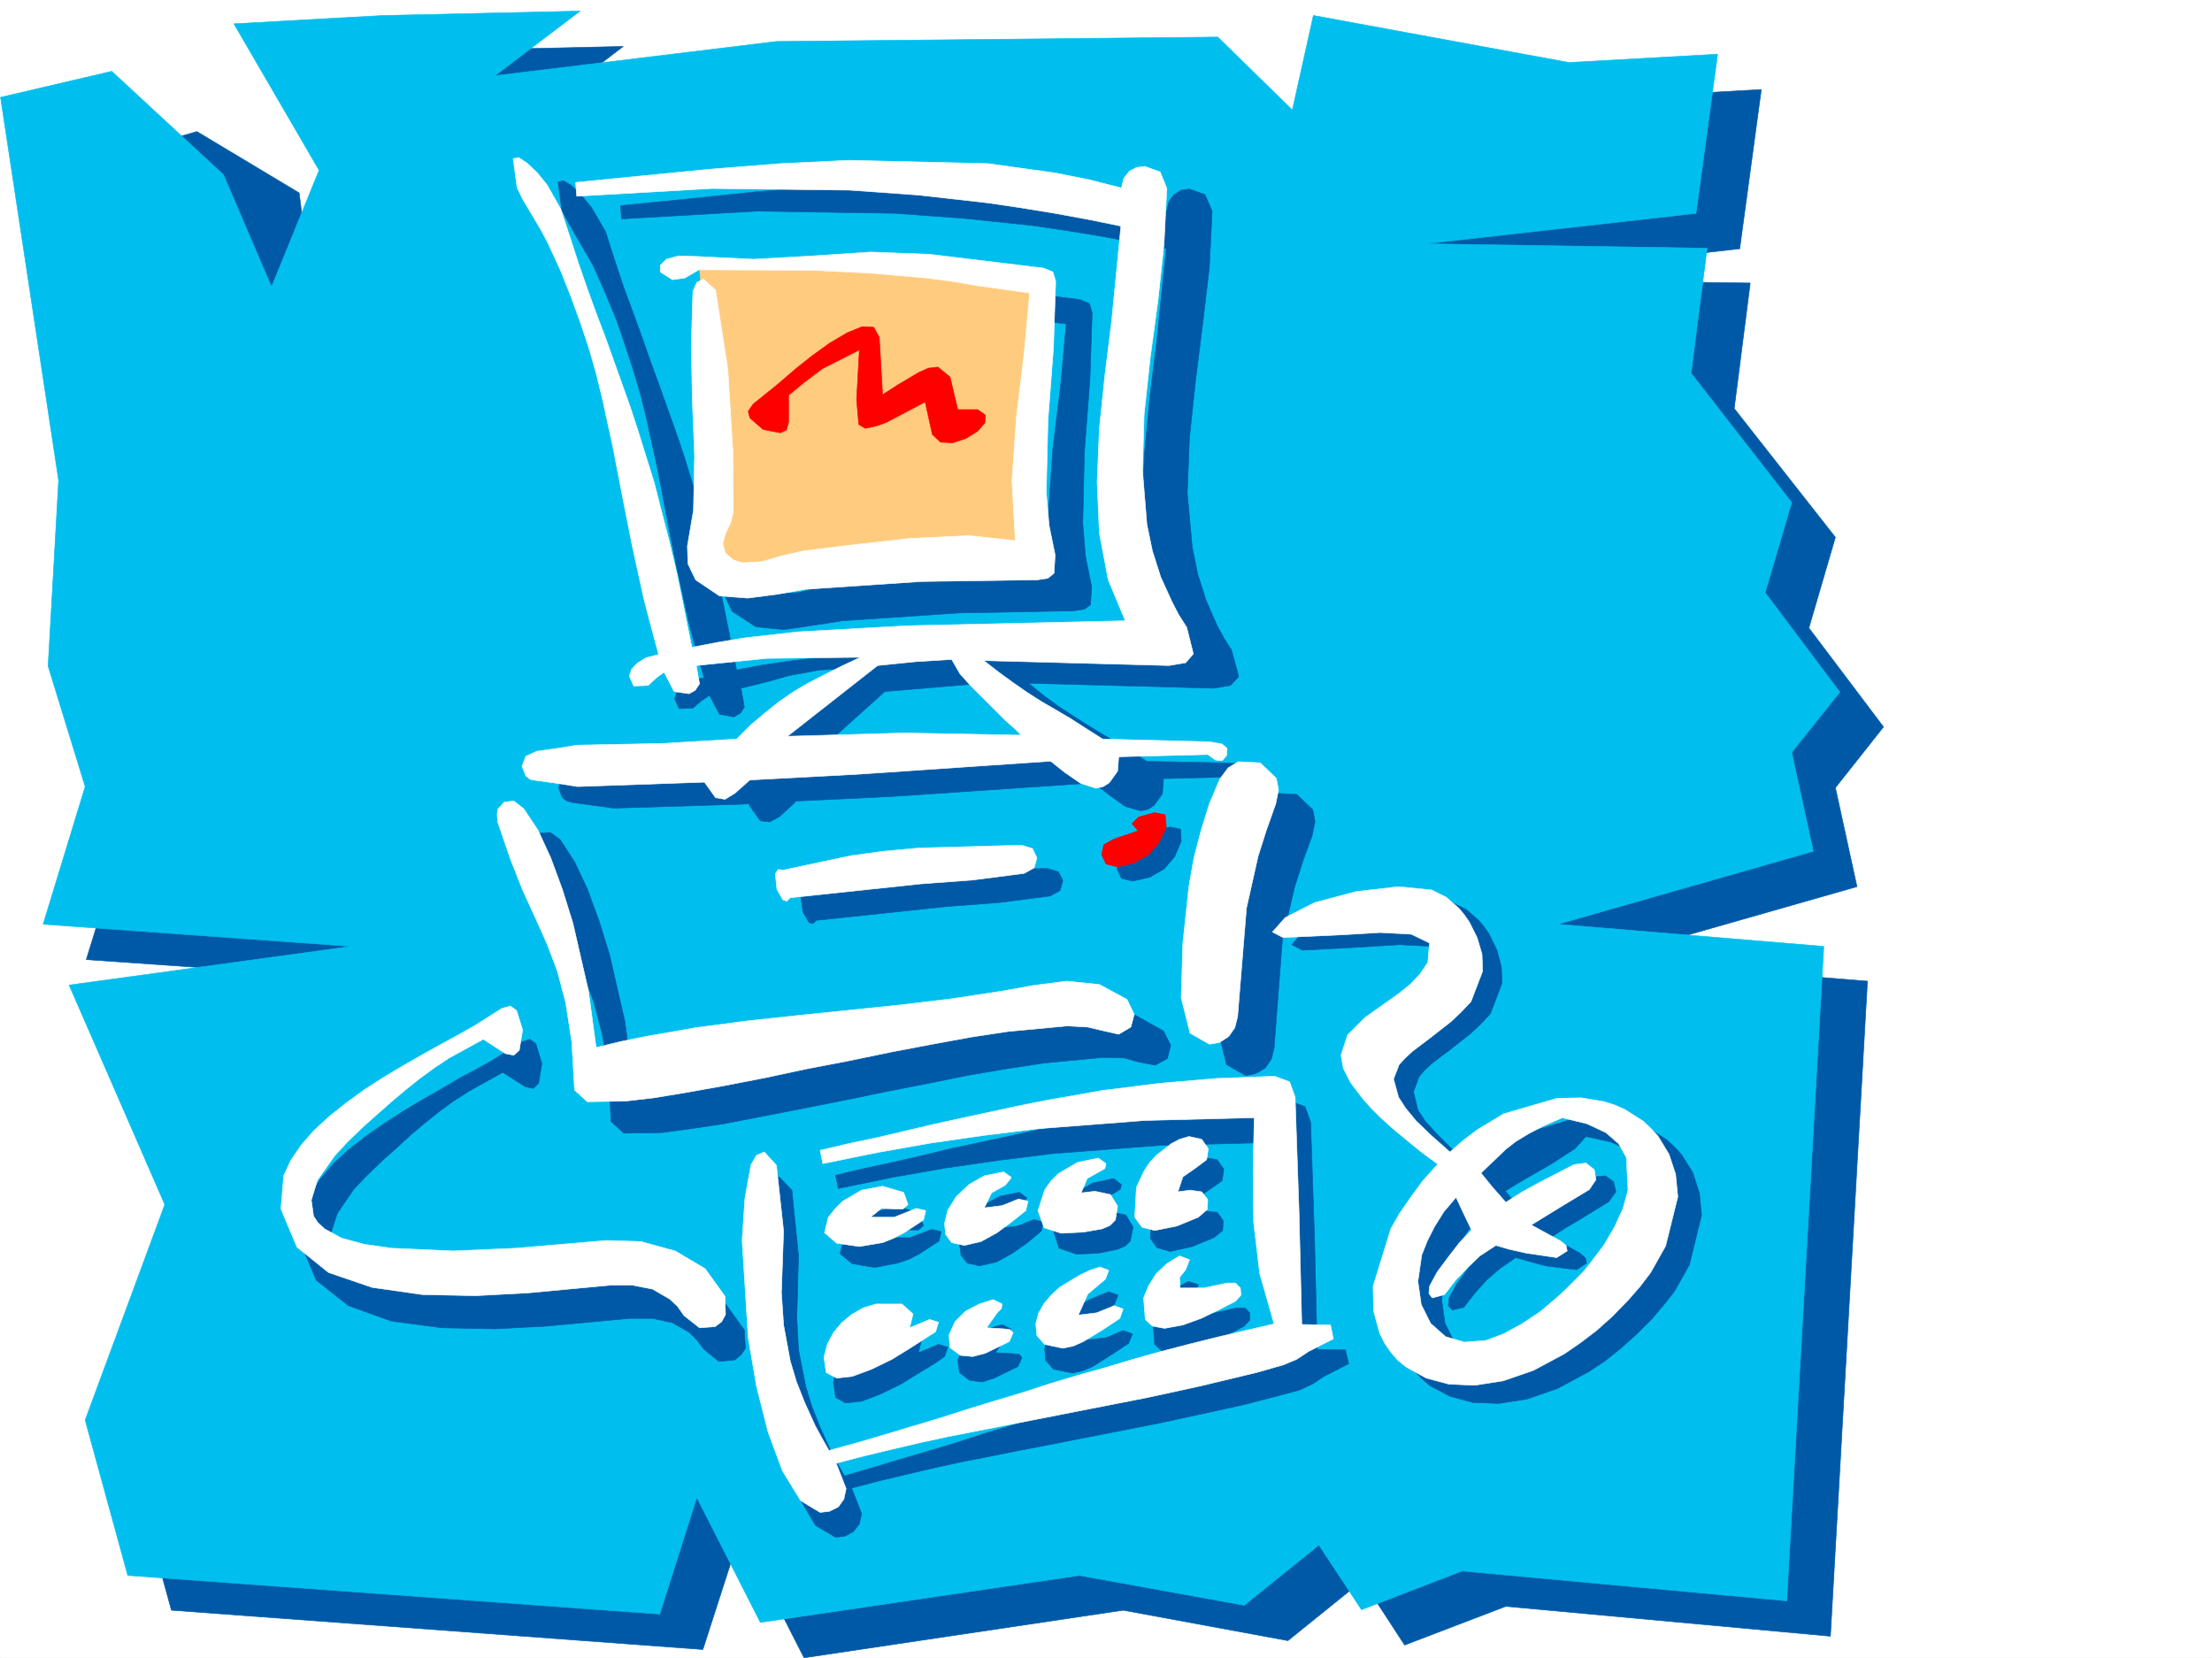 <svg xmlns="http://www.w3.org/2000/svg" width="2997.016" height="2246.297"><rect width="100%" height="100%" fill="#333333" stroke="none"/><defs><clipPath id="a"><path d="M0 0h2997v2244.137H0Zm0 0"/></clipPath><clipPath id="b"><path d="M59 60h2493v2184.137H59Zm0 0"/></clipPath><clipPath id="c"><path d="M58 60h2495v2184.137H58Zm0 0"/></clipPath></defs><path fill="#fff" d="M0 2246.297h2997.016V0H0Zm0 0"/><g clip-path="url(#a)" transform="translate(0 2.16)"><path fill="#fff" fill-rule="evenodd" stroke="#fff" stroke-linecap="square" stroke-linejoin="bevel" stroke-miterlimit="10" stroke-width=".743" d="M.742 2244.137h2995.531V-2.16H.743Zm0 0"/></g><g clip-path="url(#b)" transform="translate(0 2.16)"><path fill="#0059a6" fill-rule="evenodd" d="m59.2 236.04 144.59 519.792-79.411 192.488 50.203 163.282-57.71 186.507 418.093 29.207-382.121 53.22 129.613 297.355-107.875 292.113 57.672 209.695 720.066 53.215 50.946-158.043 86.136 169.266 432.332-64.438 223.258 41.211 101.153-81.64 56.968 87.62 137.086-52.433 439.836 40.469 50.203-887.61-360.382-29.207 346.152-98.843-29.246-134.075 65.18-82.382-101.114-134.075 35.934-122.851-137.086-174.504 21.699-170.047-381.34-5.238 367.11-41.211 29.246-215.715-202.305 11.262-345.41-63.696-44.965 173.801-150.613-146.078-641.356 12.004-271.98 41.914 114.64-87.625-266.738 5.984-201.523 11.262 115.386 198.469-64.437 158.043-21.738-175.246-138.614-83.164Zm0 0"/></g><g clip-path="url(#c)" transform="translate(0 2.16)"><path fill="none" stroke="#0059a6" stroke-linecap="square" stroke-linejoin="bevel" stroke-miterlimit="10" stroke-width=".743" d="m59.2 236.04 144.59 519.792-79.411 192.488 50.203 163.282-57.71 186.507 418.093 29.207-382.121 53.22 129.613 297.355-107.875 292.113 57.672 209.695 720.066 53.215 50.946-158.043 86.136 169.266 432.332-64.438 223.258 41.211 101.153-81.64 56.968 87.62 137.086-52.433 439.836 40.469 50.203-887.61-360.383-29.207 346.153-98.843-29.246-134.075 65.18-82.382-101.114-134.075 35.934-122.851-137.086-174.504 21.699-170.047-381.34-5.238 367.11-41.211 29.246-215.715-202.305 11.262-345.41-63.696-44.965 173.801-150.613-146.078-641.356 12.004-271.98 41.914 114.64-87.625-266.738 5.984-201.523 11.262 115.386 198.469-64.437 158.043-21.738-175.246-138.614-83.164zm0 0"/></g><path fill="#00bfee" fill-rule="evenodd" stroke="#00bfee" stroke-linecap="square" stroke-linejoin="bevel" stroke-miterlimit="10" stroke-width=".743" d="M.742 131.844 79.41 650.898 65.18 902.547l50.203 163.281-56.93 186.508 417.317 29.988-382.125 52.434 129.617 297.355-107.88 292.114 57.712 210.476 720.77 52.395 50.206-158.004 86.137 169.265 432.328-63.656 223.301 40.43 101.152-81.64 57.672 87.624 136.38-52.433 439.796 40.468 50.207-886.828-360.387-29.988 346.153-98.848-29.247-134.074 65.22-81.64-101.153-134.817 35.933-122.11-136.34-175.245 21.739-169.301-382.125-5.985 367.11-41.21L2327.19 73.39l-201.558 11.261-346.152-63.695-28.465 128.094-101.153-98.887-597.918 6.024-381.379 46.41 115.385-87.62-266.703 5.98-202.3 11.262 115.38 198.471-64.437 158.04-65.18-152.06L151.355 96.618Zm0 0"/><path fill="#0059a6" fill-rule="evenodd" stroke="#0059a6" stroke-linecap="square" stroke-linejoin="bevel" stroke-miterlimit="10" stroke-width=".743" d="m681.082 1453.074-45.707 25.492-20.996 13.45-19.473 14.234-18.73 15.016-18.727 15.714-18.73 17.207-20.254 17.985-20.957 20.215-17.985 18.73-22.484 32.961-8.992 27.723 3.754 21.699 5.98 8.992 8.25 7.508L490 1722.746l30.734 8.953 36.715 5.281 83.164 2.97 85.395-3.755 122.89-10.476 45.711 1.523 46.45 12.707 40.468 24.711 26.98 37.461 1.485 24.711-5.98 8.992-8.254 6.762-21.738 2.23-20.215-16.46-9.735-12.747-10.52-10.48-22.44-12.746-26.981-5.98h-30.73l-112.376 10.476-70.457 3.754-71.906-1.485-68.191-8.992-58.453-21-43.442-34.445-21.738-50.95 4.496-44.925 9.734-21.7 13.493-20.253 17.242-20.215 20.215-18.727 23.226-17.988 24.75-17.203 25.453-16.5 26.235-15.719 26.238-14.976 25.453-14.973 23.969-12.746 22.48-12.711 36.715-23.223 11.262-3.754 8.21 5.98 8.25 26.981-4.495 26.938-7.469 6.766-10.516-2.266zm519.211 223.966h32.219l29.988-11.224 12.746 2.973-3.012 12.746-26.234 17.242-14.234 7.47-15.715 5.237-30.735 5.985-30.734-5.242-16.46-13.45 5.241-20.996 8.25-11.965 11.223-9.734 25.492-14.976 28.465-6.024 27.723 8.254 6.722 17.242-6.722 5.98h-10.48l-18.731-.742zm153.621-12.747 24.711-2.973 22.484-8.992 12.747 3.754-3.012 11.965-18.727 15.715-20.215 14.234L1350.16 1710l-23.222 5.238-16.5-3.754-8.25-10.476-2.231-15.719 5.238-17.988 11.262-17.985 16.461-16.46 21.742-12.004 26.196-5.239 10.519 7.508-8.25 11.219-19.473 10.48zm131.848-20.215 18.726-2.23 21 4.496 9.735 16.46-3.754 18.731-6.727 6.727-10.515 4.496-25.454 5.238-29.992 1.523-23.968-8.25-7.47-23.222 8.997-27.723 8.21-11.965 10.516-10.48 25.458-14.973 28.46-6.023 10.52 8.25-1.523 5.984-6.727 4.496-17.984 9.735zm130.398-1.488 17.203-1.484 15.758 1.484 8.211 11.223-.742 13.488-11.965 9.738-29.246 12.004-29.953 6.723-17.985-5.239-8.992-12.746 2.227-41.172 10.52-22.484 7.468-10.477 8.25-9.738 20.996-16.5 11.223-5.238 12.746-3.754 17.242 3.012 8.992 12.746-2.265 15.719-14.977 10.476-17.242 12.004zm-371.644 190.262 26.976-11.262 12.746 3.754-4.496 12.746-12.746 8.996-20.996 12.707-25.453 15.719-27.723 13.488-25.492 9.734-21.742 2.27-13.45-7.508-3.011-20.957 3.754-17.242 8.21-15.719 11.262-13.492 14.23-11.219 14.977-8.996 17.243-5.238h35.23l14.977 13.488zm104.121 0 24.75 1.484 7.469.746 3.753 4.496-5.238 11.965-32.219 15.758-16.46 5.238-17.247-2.27-13.488-10.476-2.266-17.207 8.25-17.984 14.973-14.23 17.988-9.74 18.727-5.98 12.004 5.98-.742 6.727-5.98 5.239zm124.379-17.242 25.492-3.012 23.226-9.735 12.746 4.496-5.242 12.747-22.48 14.976-26.234 16.461-14.235 6.02-13.488 2.972-25.457-5.238-10.516-11.965-1.484-15.758 3.75-14.234 7.468-12.707 9.778-12.004 11.965-10.477 26.234-16.46 14.234-6.024 13.489-5.238 12.746 4.496-5.278 12.746-23.968 19.473zm137.867-36.715 32.215.742 32.218-7.469h11.262l6.727 6.727v9.734l-7.469 8.25-22.484 12.004-23.965 11.223-24.008 8.992-25.457 4.496-15.758-3.012-9.734-8.992-2.227-29.207 5.98-16.461 10.481-16.5 14.23-13.488 17.243-9.739 13.492 4.496-4.496 13.493-8.996 10.476zm167.113-647.145-12.75 35.23-11.258 35.188-16.46 71.164-11.262 146.781-3.715 15.012-8.25 11.965-12.746 7.508-13.493 2.972-26.234-14.976-11.965-47.938 2.23-74.133 8.25-77.144 6.762-38.98 9.739-37.418 11.218-35.231 14.235-33.703 11.262-15.719 14.23-7.508 29.207 1.524 21.742 20.957 2.969 15.719zm-672.09 115.344-4.5 4.496-5.238-1.484-8.25-14.235-3.012-20.957 4.496-6.02 7.508 1.524 48.68-11.262 42.738-8.21 43.438-6.762 49.464-4.497 137.864-2.972 14.976 4.496 5.985 11.965-3.715 13.488-13.492 7.469-70.457 8.992-69.676 5.242zm424.078-90.634 32.961-11.222-8.25-9.734 8.993-8.992 21.738-5.985 14.234 3.012.742 16.461-8.992 20.957-14.234 16.5-19.473 11.223-23.223 5.238-14.976-3.754-6.02-12.707 3.008-13.488zm-104.906-381.968-4.496-80.898 5.98-86.137 10.52-86.137 7.469-82.383-69.676-8.992-35.191-6.023-34.489-5.238-77.18-6.727-77.144-3.012-155.113-.742-19.469 10.48-15.758 3.012-16.46-11.222.742-8.993 7.507-7.507 16.461-4.496h25.492l76.403 3.753 79.41-4.5 79.453-4.496 79.41 2.27 154.328 19.473 12.746 5.238 3.754 12.707-3.007 89.89-7.47 98.141-2.269 97.36 3.754 44.925 8.25 40.469-1.523 24.711-8.211 5.984-14.235 2.266-157.375 2.973-156.597 10.52-38.2 5.98-40.468 5.984-38.203-3.754-32.215-20.96-10.48-21.74-.743-23.968 8.211-48.68 1.524-74.132-3.012-74.914-2.227-74.918 2.973-72.649 5.238-12.707 8.992-4.496 16.5 14.977 16.5 107.093 6.727 108.621.742 85.395-3.754 14.23-6.726 14.977-3.75 14.23 3.75 12.711 9.738 8.25 12.004 3.754 27.723-1.488 29.206-7.508 25.493-5.98 65.922-8.992 80.156-8.25 78.668-3.754zm0 0"/><path fill="#0059a6" fill-rule="evenodd" stroke="#0059a6" stroke-linecap="square" stroke-linejoin="bevel" stroke-miterlimit="10" stroke-width=".743" d="m1245.258 576.727 20.996-13.454 27.723-15.757 13.488-5.98 12.707-1.485 16.5 13.488 10.48 43.441 26.235.743 11.222 6.722-.742 10.48-10.48 12.005-14.973 9.734-17.988 5.984-16.5-1.488-11.223-9.734-9.734-44.184-38.238 20.215-14.235 6.727-11.965 5.238-16.5 3.012-8.992-4.497-3.012-34.449 3.754-67.406-50.203 26.195-24.71 17.989-21 17.984v35.934l-2.97 10.476-8.25 4.5-23.226-4.5-17.984-15.715-1.489-9.738 5.242-8.992 31.473-25.453 9.738-8.25 16.461-14.235 22.48-17.203 23.97-17.242 24.007-14.234 20.957-8.25 14.977.742 7.508 12.75zm-417.317 943.011-3.754-65.922-8.25-52.394-11.218-43.48-14.274-37.419-15.718-35.226-17.243-36.676-17.203-41.957-16.5-50.945-.742-8.992.742-7.47 8.25-10.48 13.489-.78 13.488 9.733 19.472 29.993 17.243 36.675 15.718 42.696 14.235 45.707 20.996 91.379 10.476 77.144 33.707-8.25 33.743-6.726 68.152-11.223 68.934-8.992 68.933-7.508 138.61-14.23 68.933-8.25 68.188-10.48 42.699-7.47 45.707-6.02 44.223 3.755 37.457 20.996 9.734 19.472-4.496 17.946-16.5 8.992-23.223-4.496-18.73-5.238-28.465-.743-79.41 7.508-49.465 7.469-53.176 8.992-55.441 11.219-57.711 11.262-57.676 11.965-56.969 11.261-53.918 10.48-50.203 9.735-44.965 6.727-38.945 5.238-51.727.742zm316.164 480.11 38.2-11.223 37.496-11.219 38.203-11.261 37.457-11.223 36.715-11.965 37.457-11.262 36.715-11.218 37.457-12.004 37.46-11.223 36.716-10.48 37.457-11.258 38.238-10.48 37.457-9.735 38.203-9.738 38.941-9.735 38.985-8.25-20.215-68.152-7.508-69.637-.742-70.418.742-71.164-147.601 3.754-146.118 11.223-71.906 8.992-72.683 10.48-72.688 12.746-35.973 7.508-36.714 7.465-3.715-17.984 38.199-8.992 38.203-8.211 38.98-8.993 37.458-8.996 38.203-8.25 38.199-8.21 37.457-8.25 38.242-7.508 38.2-6.723 38.202-6.766 77.184-9.734 77.926-6.727 79.41-3.011 20.215 7.507 7.508 20.958 5.238 153.546 3.754 154.329 38.203.742 4.496 18.73-33.707 17.203-15.715 10.48-17.988 8.25-36.715 9.735-37.457 9.734-37.496 8.25-38.203 8.25-37.457 8.211-38.2 7.508-38.203 7.508-38.238 7.469-38.2 7.508-38.983 7.468-37.458 7.504-38.203 7.469-38.199 8.25-38.238 8.996-37.461 8.992-37.457 9.735 13.492 34.449-2.973 14.23-8.25 10.48-11.261 5.981-12.707 1.524-26.98-15.754-24.009-40.43-19.468-52.434-15.72-62.167-11.26-65.926-8.212-131.805 3.715-56.93 8.25-44.925 7.508-13.489 9.734-4.496 17.242 17.985 8.996 89.109-2.27 83.164 2.27 44.184 9.735 49.422 8.25 26.98 11.222 28.465 14.231 31.437 8.996 17.243zm847.415-422.438-26.235-22.441-19.473-19.512-14.976-16.46-9.734-14.978-6.024-24.71 7.508-20.215 7.508-8.992 9.734-8.993 24.711-18.73 27.723-21.738 13.488-12.707 13.492-14.235 15.719-41.21-.746-22.481-5.98-22.445-10.481-21.739-6.762-9.738-7.468-8.992-17.243-14.973-20.254-9.738-44.183-4.496-57.711 6.765-56.188 15.72-40.468 19.468-17.204 20.215 14.23 7.507 83.169-4.496 48.68-3.011 42.734 2.27 24.71 11.964-2.265 26.234-10.48 15.72-13.488 14.234-14.977 11.964-15.719 11.258-30.73 21.703-23.227 23.223-8.992 27.723 3.008 17.203 8.996 19.512 16.46 22.445 12.005 12.004 12.707 13.488 15.758 14.23 17.984 14.977 20.957 16.461 22.484 17.988 25.493 44.18 9.734 22.484 10.48 22.442-14.976 15.758-16.5 20.214-14.973 20.215-10.48 19.473-.742 9.734 5.238 6.024 15.719-3.754 15.757-20.215 15.72-17.242 17.241-14.977 21.7-14.976 17.988 5.242 22.48 5.98 41.953 5.239 13.493-8.993-1.489-6.722-7.504-6.766-38.945-21.7 18.73-12.003 20.215-11.965 38.98-23.969 9.74-13.488-3.013-13.492-11.222-8.211-15.758 1.488-23.227 11.965-23.964 12-23.227 13.492-21.738 13.45-17.207-19.473-17.243-20.215zm0 0"/><path fill="#0059a6" fill-rule="evenodd" stroke="#0059a6" stroke-linecap="square" stroke-linejoin="bevel" stroke-miterlimit="10" stroke-width=".743" d="m1980.258 1602.906-20.215 22.442-16.461 22.484-15.012 20.957-11.964 20.996-24.008 77.887.78 34.45 8.212 29.948 6.766 13.489 8.25 12.004 9.734 10.48 11.223 9.734 26.976 14.235 30.734 8.25 35.192 1.484 38.238-5.984 41.211-14.23 41.953-22.485 21.703-14.23 21.739-17.243 21.738-19.472 21.742-21.7 15.719-18.73 14.23-17.984 20.215-35.934 16.5-67.41-3.012-29.988-8.992-27.684-14.976-23.969-9.735-10.515-10.48-9.739-24.75-15.718-13.488-5.981-14.23-4.496-31.438-5.238h-33l-71.907 21.699-36.715 21.738-17.984 13.488-17.988 16.465.742 22.48 41.215 5.239 24.75-14.973 36.676-20.996 33.742-21.703 14.976-16.5 33.704 7.508 25.492 11.965 17.242 15.758 10.48 18.726 2.227 44.184-6.723 23.969-11.261 25.453-14.977 25.496-18.727 23.969-9.738 11.96-11.219 12.004-11.261 11.223-11.223 10.48-23.969 19.473-24.75 16.5-24.71 13.45-23.227 8.992-29.988 3.011-25.454-8.25-20.254-17.203-12.707-25.496-4.496-31.434 5.239-35.972 7.468-18.73 9.774-19.473 13.449-20.215 15.758-19.469 19.473-12.004zm-956.778-593.968 143.852-103.383-56.93 2.23-40.468 7.508-32.22 8.992-33.702 8.25 4.496 25.453-5.242 8.25-8.993 5.242-19.511-3.753-13.489-25.457-11.222 7.468-11.219 9.739-18.73.742-6.024-13.453 3.012-8.993 6.726-8.25 12.004-7.507 17.985-3.711-11.262-38.946-9.734-38.199-15.72-71.164-13.487-68.191-12.747-66.625L876.621 570l-8.25-33.703-9.734-32.961-11.223-34.45L835.41 433.7l-14.976-35.972-16.5-37.461-8.993-15.715-12.707-21.742-12.746-22.442-8.25-15.758-5.238-38.2 7.504-1.488 11.223 6.765 13.492 13.45 13.488 16.5 18.727 32.218 12.75 39.688 11.964 35.934 12.747 34.445 12.003 32.96 11.22 32.22 11.26 30.695 11.224 31.473 11.222 31.476 11.258 32.961 10.48 33.703 10.481 35.192 10.516 38.203 10.48 40.425 9.734 44.223 9.735 47.938 10.48 52.394 35.23-6.726 35.973-5.239 72.684-8.992 148.348-7.469 295.203-6.765-23.223-56.188-12.004-63.652-2.972-68.895 3.714-71.906 6.762-72.648 8.996-71.903 13.489-130.359-44.965-8.992-44.965-8.211-45.707-7.508-45.711-6.727-92.899-9.734-92.902-6.766-187.328-2.972-183.535 10.48-1.528-17.988 90.676-8.992 92.899-9.735 93.644-7.468 94.43-4.496 187.328 4.496L1491 265.137l44.965 8.992 44.965 11.262 3.011-12.746 6.727-8.993 9.734-5.984 11.262-1.523 20.957 7.507 9.734 22.48-3.753 75.661-8.993 76.363-9.734 77.184-8.21 77.144-3.013 75.618 6.727 73.43 7.504 36.675 11.223 35.23 15.015 34.446 8.992 16.46 10.48 16.5 9.735 35.934-11.223 12.004-22.48 3.754-251.023-6.765 20.253 16.5 19.473 14.234 19.473 12.707 18.726 12.004L1491 993.18l20.254 12.004 20.957 12.707 22.484 14.23 21.739 24.754-1.485 18.687-11.262 15.758-8.25 5.239-9.734 2.23-20.96-5.984-20.997-14.973-19.473-14.977-39.722-35.972-8.211-8.211-13.492-12.004-15.758-14.973-16.461-16.465-15.754-16.5-13.492-14.972-11.223-19.473-151.355 12.746-89.149 80.117-32.96 70.418-20.255 18.73-13.488 7.466-12.746-1.485-14.977-20.957zm0 0"/><path fill="#0059a6" fill-rule="evenodd" stroke="#0059a6" stroke-linecap="square" stroke-linejoin="bevel" stroke-miterlimit="10" stroke-width=".743" d="m1565.172 1055.348 120.664-2.973 10.476 7.469 8.997.742 5.98-6.723.742-9.738-6.722-5.98-15.758-3.754-146.078-3.012-110.145-5.238-158.082-3.754-158.863 4.496-68.934 4.496-101.152 6.023-114.64 2.227-27.723 4.496-27.72 3.754-14.234 5.984-5.238 13.489 5.238 13.488 6.024 4.5 8.21 2.226 27.72 3.754 27.722 3.754 172.356-5.277 61.425-3.715 142.364-6.766 265.215-17.945zm0 0"/><path fill="#ffcc7f" fill-rule="evenodd" stroke="#ffcc7f" stroke-linecap="square" stroke-linejoin="bevel" stroke-miterlimit="10" stroke-width=".743" d="m947.043 354.285 35.227 430.688 424.078-21.743-7.508-387.988zm0 0"/><path fill="#fff" fill-rule="evenodd" stroke="#fff" stroke-linecap="square" stroke-linejoin="bevel" stroke-miterlimit="10" stroke-width=".743" d="m654.848 1408.148-46.453 25.454-20.215 13.488-19.508 14.234-18.73 14.977-18.731 15.715-18.727 16.5-20.214 17.988-21.739 20.957-17.246 18.73-23.222 32.961-8.25 26.938 3.007 21.742 5.985 8.992 8.992 8.25 23.226 12.707 30.73 8.25 36.716 5.238 83.168 3.754 86.176-3.754 122.109-10.476 46.45 1.484 46.452 12.746 40.469 23.97 26.977 37.456.742 24.711-5.239 9.738-8.992 6.723-20.957 1.527-20.996-16.5-8.996-12.746-10.477-9.738-23.226-13.45-26.98-5.276H827.16l-112.375 10.515-70.418 3.715-71.941-1.484-68.192-9.739-59.16-20.214-42.734-34.446-21.703-51.691 3.715-44.926 9.738-20.996 14.27-20.957 17.202-19.473 20.254-18.726 22.485-17.989 24.71-17.984 25.454-16.461 26.238-15.719 26.235-15.015 25.453-14.23 24.754-13.454 22.48-12.746 36.715-23.227 11.222-2.968 8.25 5.98 8.25 26.2-4.496 27.718-7.507 6.727-11.223-2.227zm524.488 241.168h32.215l29.953-11.964 12.746 2.972-3.012 12.746-26.195 17.243-14.234 7.468-15.012 5.98-31.438 5.282-30.734-4.496-16.5-14.235 5.242-20.996 8.992-11.222 10.516-10.477 25.457-14.976 28.465-5.278 28.504 8.25 5.98 16.5-6.765 5.98h-10.477l-18.73-.741zm154.324-12.706 23.969-3.012 22.484-8.992 12.746 3.011-3.011 12.707-18.727 14.973-20.215 15.016-21.742 11.964-22.48 5.239-17.203-3.754-8.25-11.219-1.489-14.977 4.496-17.984 11.223-17.988 17.242-16.461 20.957-11.965 26.238-5.277 10.477 7.507-8.25 10.477-18.727 10.48zm131.145-20.255 18.726-2.23 20.957 4.496 9.739 15.719-2.973 18.73-7.508 7.508-10.477 4.496-25.496 4.457-29.949 1.524-23.226-7.508-8.25-23.223 8.996-27.683 8.25-12.004 10.476-10.48 25.492-14.973 28.465-5.985 10.48 7.469-1.484 6.727-6.765 3.754-17.242 9.734zm131.101-1.484 16.5-2.23 15.719 2.23 8.25 10.477-.742 13.488-12.004 10.48-29.211 12.004-29.988 5.98-17.203-4.495-9.778-13.489 2.27-40.43 10.48-22.48 7.504-11.222 8.996-9.739 20.215-15.754 11.258-5.984 12.71-3.754 17.243 3.754 8.992 12.746-2.23 14.977-15.012 11.222-17.207 12.004zm-363.394 184.277 26.976-11.261 12.004 3.754-3.754 12.746-12.746 8.21-20.957 13.489-25.492 15.719-27.723 13.492-26.238 9.734-20.957 2.27-14.23-7.508-3.012-20.957 4.496-17.246 8.25-15.719 11.223-13.488 13.488-11.223 15.758-8.992 17.203-5.238h35.23l14.977 13.488zm104.16 0 23.969 1.485 7.507.742 4.497 4.496-5.239 11.965-32.218 15.758-17.243 4.496-16.5-1.524-14.234-10.48-1.484-17.203 8.25-17.985 14.23-14.234 18.73-9.734 18.727-5.985 11.965 5.985-.742 5.98-5.98 5.984zm124.378-17.242 24.712-3.011 23.969-9.739 12.003 4.5-4.496 12.746-22.484 14.973-26.98 16.46-13.489 6.024-14.23 2.973-24.711-5.242-10.48-11.965-1.524-15.758 3.75-14.23 7.508-13.45 9.738-11.261 11.219-10.48 26.98-16.462 14.235-6.761 13.488-4.496 12.004 4.496-4.496 12.004-23.97 20.214zm137.868-36.715h32.215l31.476-6.726h11.223l6.727 6.726.78 9.735-7.507 8.25-23.227 12.004-23.222 11.222-24.715 8.992-24.75 4.497-16.461-3.012-9.734-8.992-2.27-29.207 6.766-16.461 10.48-16.5 14.23-13.492 17.243-10.477 13.492 5.238-5.281 13.489-8.211 10.48zm129.613-656.141-12.746 35.973-11.219 35.192-15.757 70.418-11.965 146.781-3.754 15.016-8.25 11.964-12.746 8.25-13.493 2.227-26.195-14.973-12.004-47.937 2.266-74.133 8.215-77.144 6.761-38.204 9.739-37.457 11.218-35.972 14.235-33.703 11.262-14.977 13.488-8.25 29.95 1.527 21.741 20.957 3.008 15.72zm-657.855 127.352-4.496 4.496-5.243-1.488-8.25-14.23-2.226-20.996 3.754-5.985 7.469.742 48.718-10.476 42.696-8.992 43.48-5.985 49.422-4.496 137.867-3.754 14.973 4.496 6.023 12.747-3.754 13.453-13.488 7.507-69.676 8.993-70.422 5.238zm0 0"/><path fill="red" fill-rule="evenodd" stroke="red" stroke-linecap="square" stroke-linejoin="bevel" stroke-miterlimit="10" stroke-width=".743" d="m1508.984 1136.988 32.965-11.222-8.21-9.735 8.991-8.992 21.7-5.984 14.234 2.972 1.523 16.5-9.734 20.957-14.234 16.5-19.512 11.223-23.223 5.238-14.976-3.754-5.985-12.707 2.973-13.488zm0 0"/><path fill="#fff" fill-rule="evenodd" stroke="#fff" stroke-linecap="square" stroke-linejoin="bevel" stroke-miterlimit="10" stroke-width=".743" d="m1375.617 732.54-4.496-80.9 6.02-86.136 10.48-86.879 7.508-81.64-69.719-9.739-35.187-5.98-34.489-4.496-77.144-6.766-77.184-3.754-154.363-.742-19.473 11.262-16.46 2.226-16.5-10.476v-8.997l8.25-8.25 16.46-4.496 25.493.782 76.402 3.714 79.45-4.496 79.413-5.238 79.41 3.012 154.367 18.726 12.707 5.243 3.754 12.746-2.972 89.851L1419.84 570l-2.27 97.36 3.754 44.222 8.25 40.43-1.484 24.71-8.25 6.762-14.235 2.23-157.34 2.227-156.593 10.52-38.238 6.727-40.43 5.238-38.242-2.973-32.219-21.738-10.477-21.738-.742-23.97 8.25-48.679 1.485-73.39-3.012-75.66-1.485-74.133 2.27-73.43 5.238-11.965 8.992-4.496 16.461 14.976 16.5 106.352 6.727 108.617.742 86.14-3.715 14.231-6.765 14.235-3.754 14.23 3.754 12.707 10.48 8.992 12.004 3.754 26.977-1.484 28.464-8.25 26.239-5.984 65.922-8.25 80.156-8.993 79.45-3.754zm0 0"/><path fill="red" fill-rule="evenodd" stroke="red" stroke-linecap="square" stroke-linejoin="bevel" stroke-miterlimit="10" stroke-width=".743" d="m1195.797 534.809 20.996-13.489 27.723-16.5 13.488-5.98 12.746-1.488 16.46 13.488 10.481 44.183h26.977l10.52 7.47-.782 10.519-9.738 11.218-15.719 9.739-17.984 5.98-16.5-.742-11.223-10.477-9.734-44.183-38.203 20.215-14.27 7.468-11.965 4.497-16.5 3.753-8.992-5.242-2.973-33.703 3.754-67.41-50.203 25.457-24.754 18.727-20.957 17.246v36.675l-3.008 10.516-8.25 3.715-23.226-4.496-17.988-15.719-2.227-8.992 6.727-9.738 30.73-24.711 9.734-8.25 16.504-14.23 22.48-17.95 23.97-17.242 23.968-14.23 20.215-8.25 15.758.78 7.465 13.45zm0 0"/><path fill="#fff" fill-rule="evenodd" stroke="#fff" stroke-linecap="square" stroke-linejoin="bevel" stroke-miterlimit="10" stroke-width=".743" d="m778.48 1477.043-3.753-65.14-8.25-53.176-11.223-42.7-14.23-37.457-15.758-35.191-17.204-37.457-16.5-41.953-17.242-50.207-.746-9.735.746-7.468 8.993-9.735 12.746-1.484 13.488 10.476 19.473 29.207 17.242 37.457 15.718 42.7 14.235 45.668 20.996 91.379 10.476 77.144 33.708-8.21 33.742-6.767 68.191-11.964 68.149-8.993 69.675-7.507 138.649-14.235 68.894-8.25 68.934-10.476 41.21-7.469 46.454-6.023 44.223 4.5 37.457 20.253 9.734 20.211-4.496 17.207-16.461 9.774-23.227-5.278-18.726-4.496-27.723-1.488-80.195 7.508-49.422 7.469-53.215 9.734-55.441 10.52-57.715 11.964-58.414 11.223-56.188 12.004-53.957 10.477-50.203 8.992-44.965 7.468-38.945 4.497-51.691.785zm344.668 488.359 38.2-10.48 38.203-11.223 37.457-11.258 37.457-11.222 37.496-12.004 36.676-11.223 37.496-11.223 36.715-12.003 37.46-11.22 37.458-10.48 37.457-11.261 37.457-10.477 37.457-9.738 38.984-9.734 38.2-8.993 38.945-8.996-19.473-68.148-8.25-69.637-.742-70.422 1.523-71.16-148.383 3.754-145.335 11.223-72.688 8.992-72.687 10.476-71.903 12.746-36.715 7.508-36.715 7.469-3.753-17.984 38.199-8.993 38.984-8.21 38.2-8.997 38.203-8.992 37.457-8.25 38.238-8.21 38.199-8.25 37.461-7.508 38.2-6.723 38.237-6.766 77.145-9.738 77.93-6.723 79.449-3.011 20.215 7.507 7.508 20.957 5.238 153.547 3.754 154.328 38.945.743 3.754 18.726-33.746 17.207-15.719 10.477-17.984 7.508-36.715 10.48-74.914 17.984-37.461 8.25-38.2 8.211-38.238 7.508-38.203 7.469-38.199 7.508-38.242 7.504-38.2 7.468-38.199 7.508-38.203 7.469-38.238 8.25-38.2 8.992-37.46 8.992-37.457 9.739 13.488 34.445-3.008 14.234-7.507 10.477-11.965 5.984-12.746 1.524-26.239-15.758-24.71-40.43-19.47-52.43-15.757-62.171-11.223-65.922-8.25-131.805 3.754-56.93 8.25-45.707 7.469-12.71 10.515-4.497 16.461 17.989 9.739 89.109-2.973 83.164 2.973 44.184 8.992 48.68 8.25 27.722 11.222 28.465 14.27 31.433 8.953 16.5zm841.392-404.452-25.454-22.481-20.254-19.473-14.23-17.242-9.739-14.977-6.761-24.71 7.504-19.473 8.25-8.992 9.738-8.993 24.71-18.73 27.723-21.7 13.489-12.745 13.488-14.235 15.758-41.172-.781-23.226-6.727-22.48-10.477-20.958-6.765-9.738-7.469-8.992-17.242-14.973-19.473-9.738-44.965-4.496-57.71 6.726-56.188 14.973-39.684 20.254-17.246 19.473 14.235 7.468 82.421-3.754 49.461-2.972 41.954 2.23 24.714 12.004-2.23 26.195-10.52 15.72-12.707 13.488-15.757 12.75-15.715 11.218-30.735 21.742-23.226 23.223-8.992 27.684 3.011 17.242 9.735 19.473 16.46 21.738 11.262 12.71 13.489 13.489 15.718 14.23 17.989 14.977 20.214 16.5 23.223 17.203 24.75 44.965 10.48 22.445 10.481 21.739-15.719 16.46-15.718 20.254-15.016 20.215-10.477 19.473-.746 9.734 4.496 5.985 16.461-4.496 15.758-20.215 15.719-16.5 16.5-15.719 21.742-14.234 17.945 5.242 23.227 5.238 41.21 6.02 14.27-8.993-1.523-7.507-7.469-5.98-39.726-21.74 19.472-11.964 19.473-12.004 39.727-23.969 8.992-13.453-2.27-13.488-11.219-8.992-16.5 2.23-23.226 12-23.227 11.965-23.226 12.75-22.48 14.23-17.204-19.472-16.5-20.215zm0 0"/><path fill="#fff" fill-rule="evenodd" stroke="#fff" stroke-linecap="square" stroke-linejoin="bevel" stroke-miterlimit="10" stroke-width=".743" d="m1948.04 1577.41-20.216 22.484-16.46 22.481-15.012 21.703-11.965 20.996-24.008 77.887.781 33.703 8.211 29.953 6.766 13.488 8.25 11.965 9.734 11.262 11.223 8.992 26.976 14.977 30.735 8.21 35.191 1.524 38.238-5.984 41.211-14.23 41.953-22.485 21.704-14.973 21.738-16.5 21.738-19.472 21.742-22.446 15.719-17.984 14.23-18.73 20.215-35.97 16.5-66.667-3.011-30.692-8.993-26.98-14.972-24.711-9.738-10.48-10.477-9.735-24.754-15.719-13.488-5.98-14.23-4.496-31.438-5.282-33 .782-71.906 20.96-35.973 21.739-18.727 14.23-17.988 15.72 1.488 22.444 40.47 6.02 14.23-13.488 19.472-18.73 13.488-10.477 17.243-10.48 20.254-10.516 25.457-11.223 33.703 8.25 25.492 11.965 17.242 14.976 10.48 18.727 2.231 44.223-6.727 24.71-11.261 24.711-14.977 25.454-18.726 24.71-9.739 12.004-11.218 11.223-11.262 11.262-11.223 10.476-23.969 20.215-24.75 16.461-24.71 13.492-23.97 8.993-29.245 2.27-25.453-7.509-20.254-17.988-12.707-25.453-4.496-31.477 5.238-35.933 7.469-18.727 9.773-19.473 12.707-20.214 16.5-19.473 19.473-12.004zm-950.052-575.98 18.77-18.73 19.469-16.462 18.73-14.972 19.473-13.493 20.215-12.003 21.738-11.22 23.969-12.003 25.492-11.965-126.645 1.484-95.87 9.735 4.495 24.715-6.023 8.992-8.25 4.496-20.215-2.973-13.488-26.234-10.48 7.508-11.259 10.476-19.472.742-5.985-13.488 3.012-8.992 7.469-8.211 12.004-7.508 17.242-4.496-10.516-38.945-9.738-37.457-15.719-71.906-13.488-68.149-12.746-65.926-14.234-65.14-8.25-33.703-9.735-33.743-11.223-33.703-12.746-35.191-14.23-35.934-17.246-37.457-8.25-15.719-12.746-21.738-13.45-22.484-7.507-15.719-5.239-38.941 7.47-1.489 11.257 7.47 13.492 12.745 13.488 16.461 18.73 32.965 12.747 38.941 11.965 36.715 12.004 34.45 11.96 32.96 12.005 31.473 11.222 31.438 11.262 31.476 11.223 31.438 10.515 32.214 10.48 33.707 11.223 35.934 9.735 38.2 10.52 40.468 10.476 44.184 9.738 47.937 10.477 52.43 35.23-6.723 35.973-6.023 72.644-8.211 148.387-8.25 295.203-6.723-23.222-55.445-12.004-63.656-3.012-68.934 3.012-71.902 7.507-72.649 8.993-71.906 12.707-130.32-44.184-8.993-44.965-8.25-45.707-7.468-45.707-6.762-92.902-10.48-93.645-6.727-186.586-2.266-183.574 10.477-1.484-18.688 90.672-8.992 92.156-8.996 94.39-7.508 93.684-4.496 188.031 4.496 91.414 12.75 44.965 8.992 44.223 11.223 2.973-12.75 7.507-9.734 9.735-5.239 11.222-1.488 20.997 7.508 8.992 22.445-3.754 74.914-8.25 77.145-10.477 77.144-8.25 76.403-2.23 76.402 5.984 73.39 7.504 35.97 11.223 35.19 15.718 34.446 8.993 17.246 10.52 16.461 8.991 35.973-10.52 11.965-22.44 3.75-251.024-6.723 20.215 15.719 19.512 14.23 19.472 13.489 18.727 11.964 19.472 11.262 20.254 11.965 20.957 13.488 22.485 14.235 21.738 23.968-1.523 19.473-11.223 15.715-8.25 5.242-9.734 2.266-20.961-6.723-21.739-15.016-18.726-14.976-39.727-35.188-8.25-8.25-13.492-11.964-15.715-15.758-16.5-16.461-15.719-15.719-13.492-14.977-11.218-19.472-48.72 2.972-51.69 5.239-122.15 95.875-50.948 59.199-20.215 17.945-13.488 8.25-12.747-2.23-14.976-20.996zm0 0"/><path fill="#fff" fill-rule="evenodd" stroke="#fff" stroke-linecap="square" stroke-linejoin="bevel" stroke-miterlimit="10" stroke-width=".743" d="m1515.75 1025.398 120.625-3.011 10.477 7.508 8.996.742 5.98-6.727.781-9.734-6.761-6.02-16.461-2.972-145.375-3.754-110.145-5.239-158.824-3.011-158.121 4.496-68.934 3.754-101.113 5.98-114.64 2.27-27.723 4.496-26.977 3.715-14.976 6.765-5.278 13.489 5.278 13.449 5.98 4.496 8.996 1.527 26.977 3.754 27.722 4.457 172.313-5.984 61.426-2.969 142.363-7.508 265.258-17.988zm0 0"/></svg>

